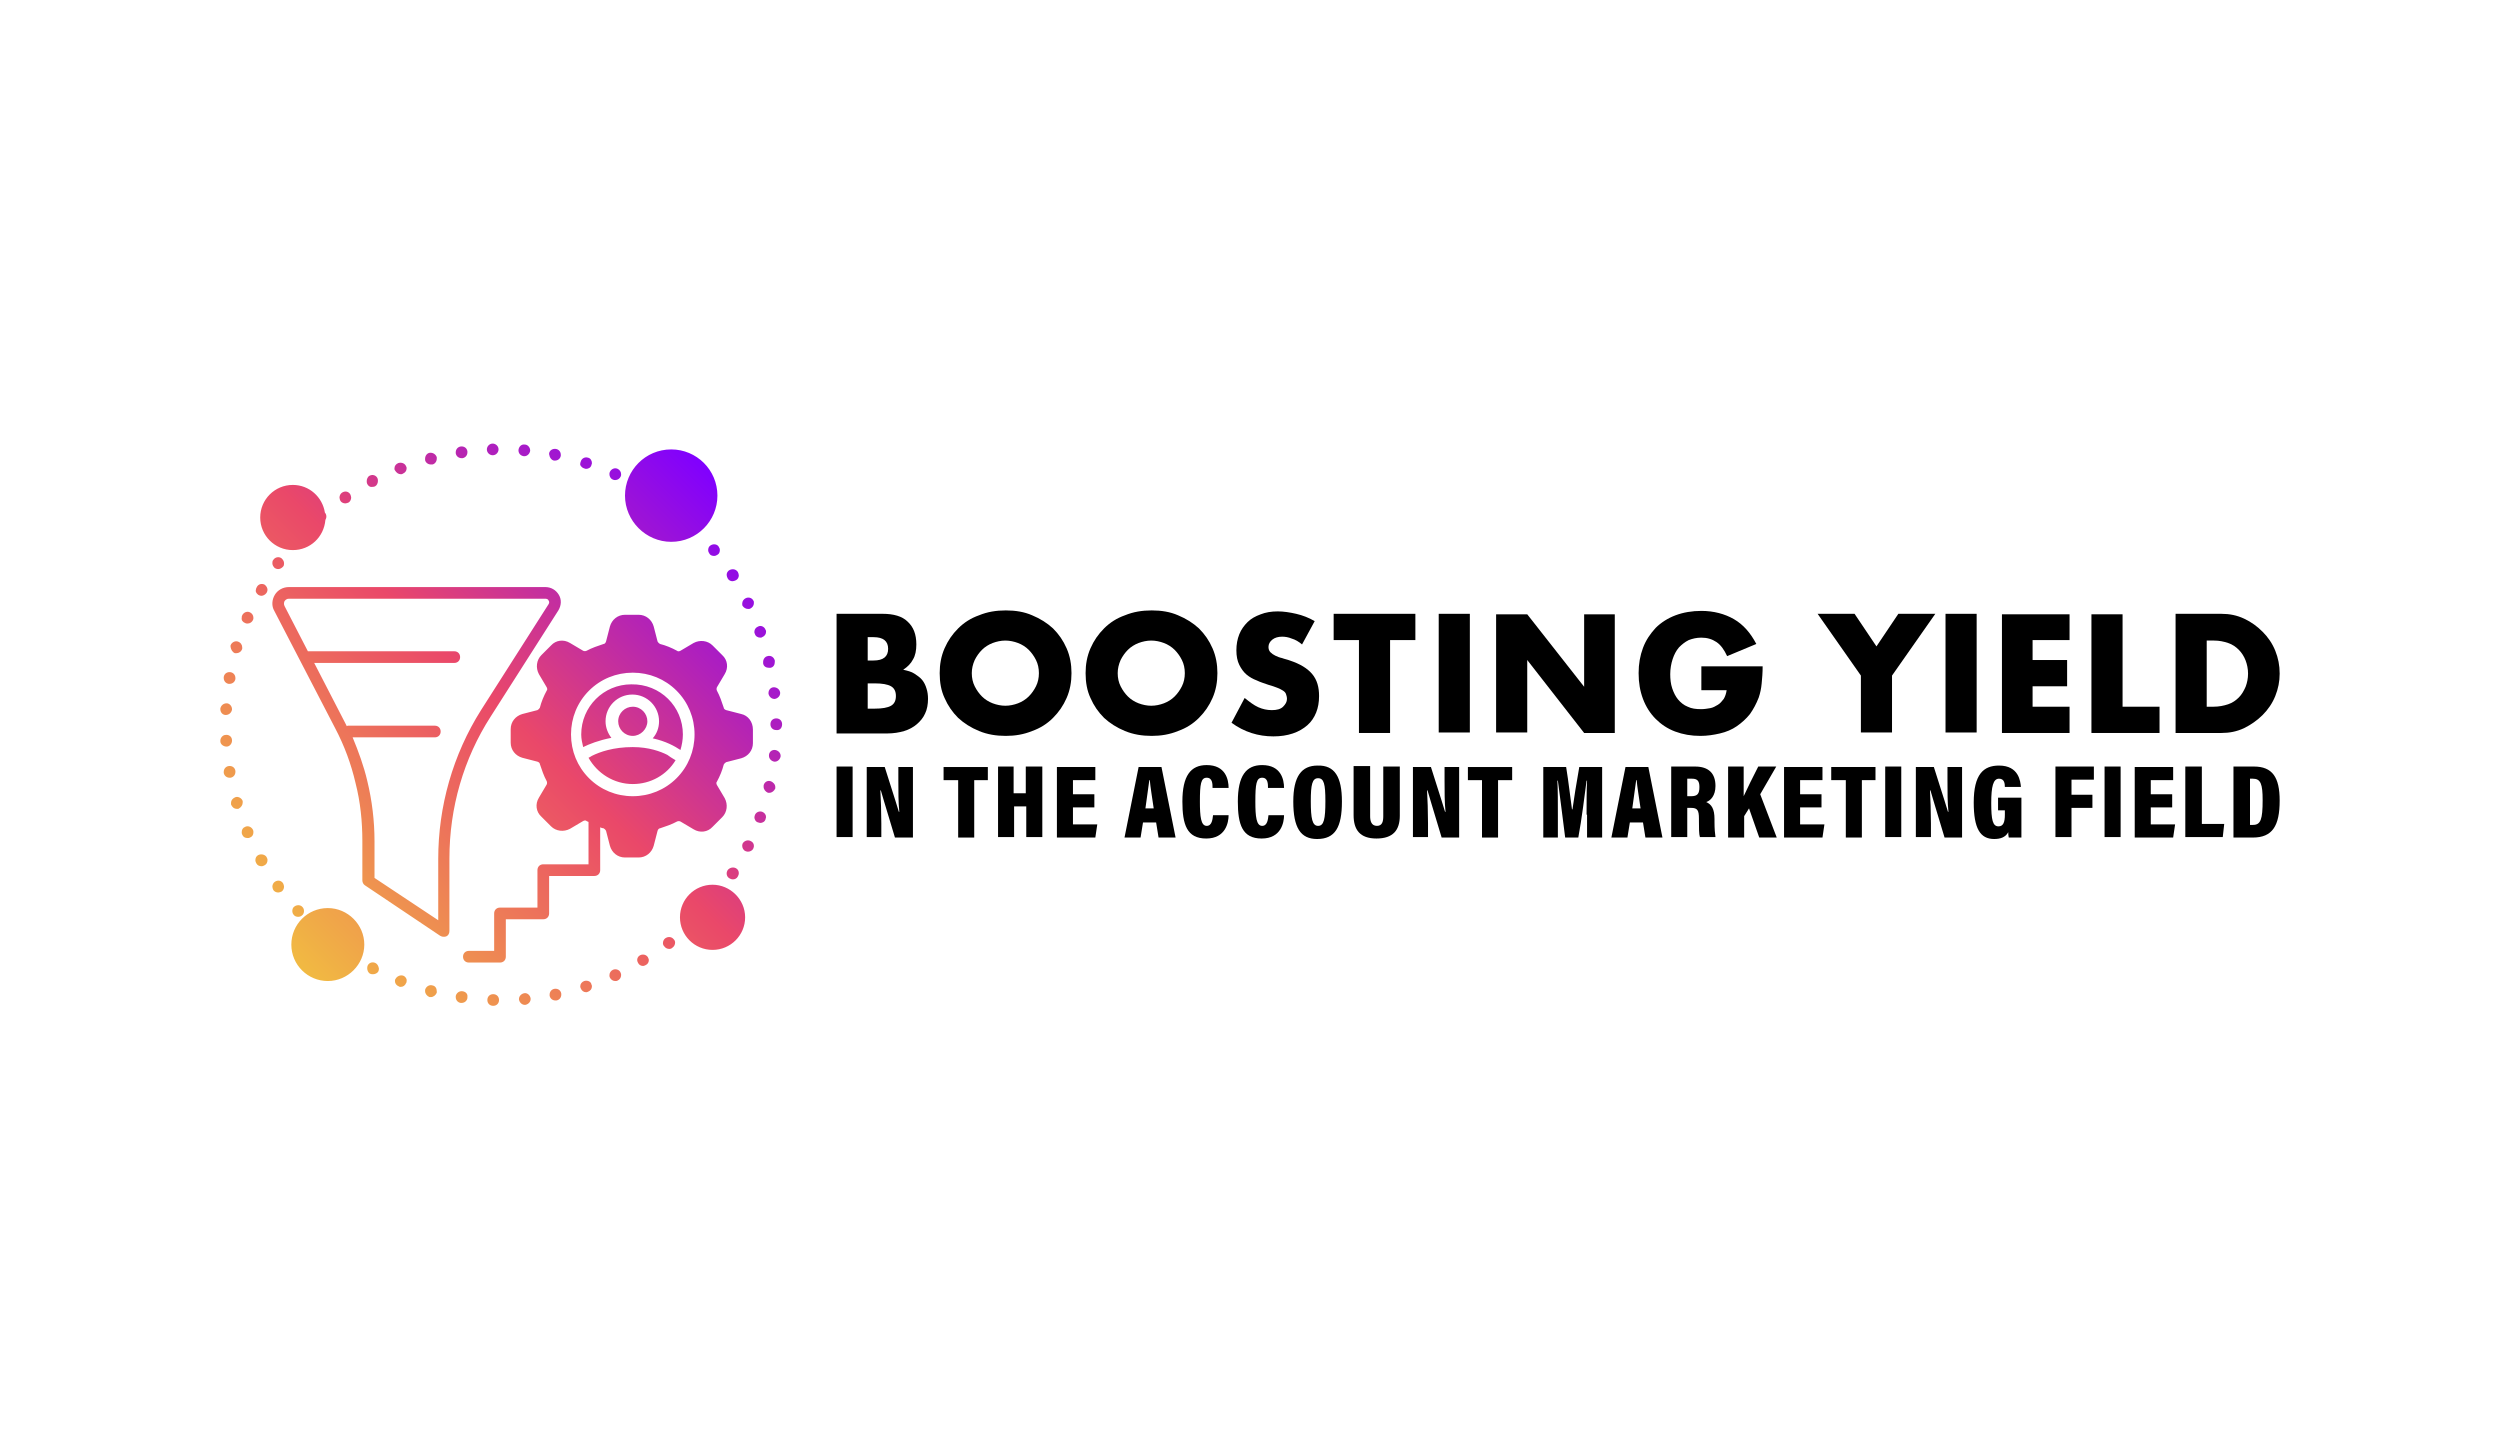 <?xml version="1.0" encoding="utf-8"?>
<!-- Generator: Adobe Illustrator 27.8.1, SVG Export Plug-In . SVG Version: 6.00 Build 0)  -->
<svg version="1.1" id="Layer_1" xmlns="http://www.w3.org/2000/svg" xmlns:xlink="http://www.w3.org/1999/xlink" x="0px" y="0px"
	 viewBox="0 0 514 298" style="enable-background:new 0 0 514 298;" xml:space="preserve">
<style type="text/css">
	.st0{fill:url(#SVGID_1_);}
</style>
<g>
	<linearGradient id="SVGID_1_" gradientUnits="userSpaceOnUse" x1="56.652" y1="194.218" x2="150.238" y2="100.632">
		<stop  offset="0" style="stop-color:#F1BA42"/>
		<stop  offset="0.507" style="stop-color:#EA4869"/>
		<stop  offset="1" style="stop-color:#8000FF"/>
	</linearGradient>
	<path class="st0" d="M75.5,99.5c-0.1-0.2-0.1-0.4-0.1-0.6c0-0.4,0.2-0.9,0.6-1.1c0.6-0.3,1.3-0.1,1.6,0.5c0.1,0.2,0.1,0.4,0.1,0.6
		c0,0.4-0.2,0.9-0.6,1.1c-0.2,0.1-0.4,0.1-0.6,0.1C76.1,100.2,75.7,99.9,75.5,99.5z M71,103.5c0.2,0,0.5-0.1,0.7-0.2
		c0.3-0.2,0.5-0.6,0.5-1c0-0.2-0.1-0.5-0.2-0.7c-0.4-0.6-1.1-0.7-1.7-0.3c-0.3,0.2-0.5,0.6-0.5,1c0,0.2,0.1,0.5,0.2,0.7
		C70.2,103.3,70.6,103.5,71,103.5z M60.5,186.4c-0.3,0.2-0.4,0.6-0.4,0.9c0,0.3,0.1,0.6,0.3,0.8c0.2,0.3,0.6,0.4,0.9,0.4
		c0.3,0,0.6-0.1,0.8-0.3c0.3-0.2,0.4-0.6,0.4-0.9c0-0.3-0.1-0.6-0.3-0.8C61.8,186,61,186,60.5,186.4z M95.1,203.8
		c-0.7-0.1-1.3,0.4-1.4,1c0,0.1,0,0.1,0,0.2c0,0.6,0.4,1.1,1,1.2c0.1,0,0.1,0,0.2,0c0.6,0,1.1-0.4,1.2-1c0-0.1,0-0.1,0-0.2
		C96.2,204.4,95.8,203.9,95.1,203.8z M88.9,202.6c-0.6-0.2-1.3,0.2-1.5,0.9c0,0.1,0,0.2,0,0.3c0,0.5,0.4,1,0.9,1.2
		c0.1,0,0.2,0,0.3,0c0.5,0,1-0.4,1.2-0.9c0-0.1,0-0.2,0-0.3C89.8,203.2,89.5,202.7,88.9,202.6z M88.6,95.5c0.1,0,0.2,0,0.3,0
		c0.5-0.1,0.9-0.6,0.9-1.2c0-0.1,0-0.2,0-0.3c-0.2-0.6-0.8-1-1.5-0.9c-0.5,0.1-0.9,0.6-0.9,1.2c0,0.1,0,0.2,0,0.3
		C87.5,95.1,88,95.5,88.6,95.5z M94.9,94.2c0.1,0,0.1,0,0.2,0c0.6-0.1,1-0.6,1-1.2c0-0.1,0-0.1,0-0.2c-0.1-0.7-0.7-1.1-1.4-1
		c-0.6,0.1-1,0.6-1,1.2c0,0.1,0,0.1,0,0.2C93.8,93.8,94.3,94.2,94.9,94.2z M82.4,97.5c0.1,0,0.3,0,0.4-0.1c0.5-0.2,0.8-0.6,0.8-1.1
		c0-0.1,0-0.3-0.1-0.4c-0.2-0.6-0.9-0.9-1.6-0.7c-0.5,0.2-0.8,0.6-0.8,1.1c0,0.1,0,0.3,0.1,0.4C81.5,97.2,81.9,97.5,82.4,97.5z
		 M77.2,198L77.2,198c-0.6-0.3-1.3-0.1-1.6,0.5c-0.1,0.2-0.1,0.4-0.1,0.6c0,0.4,0.2,0.9,0.6,1.1c0.2,0.1,0.4,0.1,0.6,0.1
		c0.4,0,0.9-0.2,1.1-0.6c0.1-0.2,0.1-0.4,0.1-0.6C77.8,198.6,77.6,198.2,77.2,198z M82.9,200.6c-0.6-0.2-1.3,0.1-1.6,0.7
		c-0.1,0.1-0.1,0.3-0.1,0.4c0,0.5,0.3,0.9,0.8,1.1c0.1,0.1,0.3,0.1,0.4,0.1c0.5,0,0.9-0.3,1.1-0.8c0.1-0.1,0.1-0.3,0.1-0.4
		C83.7,201.3,83.4,200.8,82.9,200.6z M47,140.6c0.1,0,0.1,0,0.2,0c0.6,0,1.1-0.4,1.2-1c0-0.1,0-0.1,0-0.2c0-0.6-0.4-1.1-1-1.2
		c-0.7-0.1-1.3,0.3-1.4,1c0,0.1,0,0.1,0,0.2C46,140,46.4,140.5,47,140.6z M48.3,134.3c0.1,0,0.2,0,0.3,0c0.5,0,1-0.3,1.2-0.9
		c0-0.1,0-0.2,0-0.3c0-0.5-0.3-1-0.9-1.2c-0.6-0.2-1.3,0.2-1.5,0.8c0,0.1,0,0.2,0,0.3C47.5,133.6,47.8,134.1,48.3,134.3z M46.4,147
		C46.5,147,46.5,147,46.4,147c0.7,0,1.2-0.5,1.3-1.1c0,0,0,0,0-0.1c0-0.6-0.5-1.2-1.1-1.2c-0.7,0-1.2,0.5-1.3,1.1c0,0,0,0,0,0.1
		C45.3,146.5,45.8,147,46.4,147z M56.5,181.3c-0.3,0.2-0.5,0.6-0.5,1c0,0.2,0.1,0.5,0.2,0.7c0.2,0.3,0.6,0.5,1,0.5
		c0.2,0,0.5-0.1,0.7-0.2c0.3-0.2,0.5-0.6,0.5-1c0-0.2-0.1-0.5-0.2-0.7C57.8,181,57.1,180.9,56.5,181.3z M158,142.5c0,0,0,0.1,0,0.1
		c0.1,0.6,0.6,1.1,1.2,1.1c0,0,0.1,0,0.1,0c0.6-0.1,1.1-0.6,1.1-1.2c0,0,0-0.1,0-0.1c-0.1-0.7-0.7-1.1-1.3-1.1
		C158.5,141.3,158,141.8,158,142.5z M46.6,153.5c0.6,0,1.1-0.6,1.1-1.2c0,0,0,0,0-0.1c0-0.7-0.6-1.2-1.3-1.1c-0.6,0-1.1,0.6-1.1,1.2
		c0,0,0,0,0,0.1C45.3,153,45.9,153.5,46.6,153.5C46.5,153.5,46.5,153.5,46.6,153.5z M50.4,128.1c0.2,0.1,0.3,0.1,0.5,0.1
		c0.5,0,0.9-0.3,1.1-0.7c0.1-0.2,0.1-0.3,0.1-0.5c0-0.5-0.3-0.9-0.7-1.1c-0.6-0.3-1.3,0-1.6,0.6c-0.1,0.2-0.1,0.3-0.1,0.5
		C49.6,127.5,49.9,127.9,50.4,128.1z M53.1,175.8c-0.4,0.2-0.6,0.6-0.6,1.1c0,0.2,0.1,0.4,0.2,0.6c0.2,0.4,0.6,0.6,1.1,0.6
		c0.2,0,0.4-0.1,0.6-0.2c0.4-0.2,0.6-0.6,0.6-1.1c0-0.2-0.1-0.4-0.2-0.6C54.5,175.7,53.7,175.5,53.1,175.8z M53.1,122.3
		c0.2,0.1,0.4,0.2,0.6,0.2c0.4,0,0.8-0.2,1.1-0.6c0.1-0.2,0.2-0.4,0.2-0.6c0-0.4-0.2-0.8-0.6-1.1c-0.6-0.3-1.3-0.1-1.6,0.5
		c-0.1,0.2-0.2,0.4-0.2,0.6C52.5,121.6,52.7,122,53.1,122.3z M57.2,117c0.4,0,0.7-0.2,1-0.5c0.2-0.2,0.2-0.5,0.2-0.7
		c0-0.4-0.2-0.7-0.5-1c-0.5-0.4-1.3-0.3-1.7,0.3c-0.2,0.2-0.2,0.5-0.2,0.7c0,0.4,0.2,0.7,0.5,1C56.7,116.9,56.9,117,57.2,117z
		 M48.4,158.7c0-0.1,0-0.1,0-0.2c-0.1-0.7-0.7-1.1-1.4-1c-0.6,0.1-1,0.6-1,1.2c0,0.1,0,0.1,0,0.2c0.1,0.6,0.6,1,1.2,1
		c0.1,0,0.1,0,0.2,0C48,159.8,48.4,159.3,48.4,158.7z M50.4,170c-0.5,0.2-0.7,0.6-0.7,1.1c0,0.2,0,0.3,0.1,0.5
		c0.2,0.5,0.6,0.7,1.1,0.7c0.2,0,0.3,0,0.5-0.1c0.5-0.2,0.7-0.6,0.7-1.1c0-0.2,0-0.3-0.1-0.5C51.7,170,51,169.7,50.4,170z M49.9,165
		c0-0.1,0-0.2,0-0.3c-0.2-0.6-0.9-1-1.5-0.8c-0.5,0.2-0.9,0.6-0.9,1.2c0,0.1,0,0.2,0,0.3c0.2,0.5,0.6,0.9,1.2,0.9c0.1,0,0.2,0,0.3,0
		C49.6,166,49.9,165.5,49.9,165z M156.9,136.1c0,0.1,0,0.2,0,0.3c0.1,0.6,0.6,0.9,1.2,0.9c0.1,0,0.2,0,0.3,0
		c0.6-0.1,0.9-0.6,0.9-1.2c0-0.1,0-0.2,0-0.3c-0.2-0.7-0.8-1.1-1.5-0.9C157.3,135,156.9,135.5,156.9,136.1z M150.6,119.5
		c0.2,0,0.5-0.1,0.7-0.2c0.4-0.2,0.6-0.6,0.6-1c0-0.2-0.1-0.5-0.2-0.7c-0.4-0.6-1.1-0.7-1.7-0.4c-0.4,0.2-0.6,0.6-0.6,1
		c0,0.2,0.1,0.5,0.2,0.7C149.8,119.3,150.2,119.5,150.6,119.5z M149.6,178.9c-0.1,0.2-0.2,0.4-0.2,0.7c0,0.4,0.2,0.8,0.6,1
		c0.2,0.1,0.4,0.2,0.7,0.2c0.4,0,0.8-0.2,1-0.6c0.1-0.2,0.2-0.4,0.2-0.7c0-0.4-0.2-0.8-0.6-1C150.7,178.2,150,178.4,149.6,178.9z
		 M153.8,125.2c0.2,0,0.4,0,0.5-0.1c0.4-0.2,0.7-0.6,0.7-1.1c0-0.2,0-0.4-0.1-0.5c-0.3-0.6-1-0.8-1.6-0.5c-0.4,0.2-0.7,0.6-0.7,1.1
		c0,0.2,0,0.4,0.1,0.5C152.9,124.9,153.3,125.2,153.8,125.2z M146,112.2c-0.3,0.2-0.4,0.6-0.4,0.9c0,0.3,0.1,0.5,0.3,0.8
		c0.2,0.3,0.6,0.4,0.9,0.4c0.3,0,0.5-0.1,0.8-0.3c0.3-0.2,0.4-0.6,0.4-0.9c0-0.3-0.1-0.5-0.3-0.8C147.3,111.8,146.5,111.8,146,112.2
		z M156.3,131.1c0.1,0,0.3,0,0.4-0.1c0.5-0.2,0.8-0.6,0.8-1.1c0-0.1,0-0.3-0.1-0.4c-0.2-0.6-0.9-1-1.5-0.7c-0.5,0.2-0.8,0.6-0.8,1.1
		c0,0.1,0,0.3,0.1,0.4C155.3,130.8,155.8,131.1,156.3,131.1z M159.4,154.2c-0.7-0.1-1.3,0.4-1.3,1.1c0,0,0,0.1,0,0.1
		c0,0.6,0.5,1.1,1.1,1.2c0,0,0.1,0,0.1,0c0.6,0,1.1-0.5,1.2-1.1c0,0,0-0.1,0-0.1C160.5,154.8,160,154.3,159.4,154.2z M158.4,160.6
		c-0.7-0.2-1.3,0.3-1.4,0.9c0,0.1,0,0.2,0,0.3c0,0.5,0.4,1,0.9,1.2c0.1,0,0.2,0,0.3,0c0.5,0,1-0.4,1.2-0.9c0-0.1,0-0.2,0-0.3
		C159.4,161.3,159,160.8,158.4,160.6z M160.8,148.9c0-0.7-0.5-1.2-1.2-1.2c-0.7,0-1.2,0.5-1.2,1.2c0,0,0,0,0,0c0,0,0,0,0,0
		c0,0.7,0.5,1.2,1.2,1.2C160.3,150.2,160.8,149.7,160.8,148.9C160.8,149,160.8,149,160.8,148.9C160.8,148.9,160.8,148.9,160.8,148.9
		z M154.3,172.9c-0.6-0.3-1.3,0-1.6,0.5c-0.1,0.2-0.1,0.4-0.1,0.5c0,0.4,0.2,0.9,0.7,1.1c0.2,0.1,0.4,0.1,0.5,0.1
		c0.4,0,0.9-0.2,1.1-0.7c0.1-0.2,0.1-0.4,0.1-0.5C155,173.5,154.8,173.1,154.3,172.9z M156.7,166.9c-0.6-0.2-1.3,0.1-1.5,0.7
		c0,0.1-0.1,0.3-0.1,0.4c0,0.5,0.3,1,0.8,1.1c0.1,0,0.3,0.1,0.4,0.1c0.5,0,1-0.3,1.1-0.8c0-0.1,0.1-0.3,0.1-0.4
		C157.5,167.5,157.2,167.1,156.7,166.9z M120.1,96.3c0.1,0,0.2,0.1,0.4,0.1c0.5,0,1-0.3,1.1-0.8c0-0.1,0.1-0.2,0.1-0.4
		c0-0.5-0.3-1-0.8-1.1c-0.6-0.2-1.3,0.1-1.5,0.8c0,0.1-0.1,0.2-0.1,0.4C119.2,95.6,119.5,96.1,120.1,96.3z M107.8,204.2
		c-0.6,0.1-1.1,0.6-1.1,1.2c0,0,0,0.1,0,0.1c0.1,0.6,0.6,1.1,1.2,1.1c0,0,0.1,0,0.1,0c0.6-0.1,1.1-0.6,1.1-1.2c0,0,0-0.1,0-0.1
		C109,204.6,108.4,204.1,107.8,204.2z M113.9,94.7c0.1,0,0.2,0,0.2,0c0.6,0,1.1-0.4,1.2-1c0-0.1,0-0.2,0-0.2c0-0.6-0.4-1.1-1-1.2
		c-0.7-0.1-1.3,0.3-1.4,0.9c0,0.1,0,0.2,0,0.2C113,94.1,113.4,94.6,113.9,94.7z M101.3,93.6C101.3,93.6,101.3,93.6,101.3,93.6
		c0.7,0,1.2-0.6,1.2-1.2c0,0,0,0,0,0c0-0.7-0.6-1.2-1.2-1.2c-0.7,0-1.2,0.6-1.2,1.2c0,0,0,0,0,0C100.1,93.1,100.7,93.6,101.3,93.6z
		 M114,203.3L114,203.3c-0.6,0.1-1,0.6-1,1.2c0,0.1,0,0.2,0,0.2c0.1,0.6,0.6,1,1.2,1c0.1,0,0.2,0,0.2,0c0,0,0,0,0,0
		c0.6-0.1,1-0.6,1-1.2c0-0.1,0-0.2,0-0.2C115.3,203.6,114.7,203.2,114,203.3z M101.4,204.4c-0.7,0-1.2,0.5-1.2,1.2c0,0,0,0,0,0
		c0,0.7,0.5,1.2,1.2,1.2c0,0,0,0,0,0c0.7,0,1.2-0.5,1.2-1.2c0,0,0,0,0,0C102.6,204.9,102.1,204.4,101.4,204.4z M107.7,93.8
		c0,0,0.1,0,0.1,0c0.6,0,1.1-0.5,1.2-1.1c0,0,0-0.1,0-0.1c0-0.6-0.5-1.2-1.1-1.2c-0.7-0.1-1.2,0.4-1.3,1.1c0,0,0,0.1,0,0.1
		C106.6,93.2,107,93.7,107.7,93.8z M131.6,196.4c-0.4,0.2-0.6,0.6-0.6,1c0,0.2,0.1,0.4,0.2,0.6c0.2,0.4,0.6,0.6,1,0.6
		c0.2,0,0.4-0.1,0.6-0.2c0.4-0.2,0.6-0.6,0.6-1c0-0.2-0.1-0.4-0.2-0.6C132.9,196.3,132.2,196.1,131.6,196.4z M136.8,192.9
		c-0.3,0.2-0.5,0.6-0.5,1c0,0.3,0.1,0.5,0.3,0.7c0.2,0.3,0.6,0.5,1,0.5c0.3,0,0.5-0.1,0.7-0.3c0.3-0.2,0.5-0.6,0.5-1
		c0-0.3-0.1-0.5-0.3-0.7C138.1,192.6,137.4,192.5,136.8,192.9z M120.1,201.7c-0.5,0.2-0.8,0.6-0.8,1.1c0,0.1,0,0.2,0.1,0.4
		c0.2,0.5,0.6,0.8,1.1,0.8c0.1,0,0.2,0,0.4-0.1c0.5-0.2,0.8-0.6,0.8-1.1c0-0.1,0-0.2-0.1-0.4C121.5,201.8,120.8,201.5,120.1,201.7z
		 M126,98.6c0.2,0.1,0.3,0.1,0.5,0.1c0.5,0,0.9-0.3,1.1-0.7c0.1-0.2,0.1-0.3,0.1-0.5c0-0.5-0.3-0.9-0.7-1.1c-0.6-0.3-1.3,0-1.6,0.6
		c-0.1,0.2-0.1,0.3-0.1,0.5C125.3,97.9,125.5,98.4,126,98.6z M126,199.4c-0.4,0.2-0.7,0.6-0.7,1.1c0,0.2,0,0.3,0.1,0.5
		c0.2,0.4,0.6,0.7,1.1,0.7c0.2,0,0.3,0,0.5-0.1c0.4-0.2,0.7-0.6,0.7-1.1c0-0.2,0-0.3-0.1-0.5C127.4,199.4,126.6,199.1,126,199.4z
		 M138,111.4c5.3,0,9.5-4.3,9.5-9.5c0-5.3-4.3-9.5-9.5-9.5c-5.3,0-9.5,4.3-9.5,9.5C128.5,107.1,132.8,111.4,138,111.4z M67.4,186.7
		c-4.2,0-7.5,3.4-7.5,7.5c0,4.2,3.4,7.5,7.5,7.5s7.5-3.4,7.5-7.5C74.9,190.1,71.5,186.7,67.4,186.7z M66.9,106.9
		c0.1-0.2,0.2-0.4,0.2-0.7c0-0.3-0.1-0.6-0.3-0.8c-0.5-3.2-3.2-5.7-6.6-5.7c-3.7,0-6.7,3-6.7,6.7s3,6.7,6.7,6.7
		C63.8,113.1,66.6,110.4,66.9,106.9z M146.5,181.9c-3.7,0-6.7,3-6.7,6.7s3,6.7,6.7,6.7c3.7,0,6.7-3,6.7-6.7S150.1,181.9,146.5,181.9
		z M114.8,125.5c0.6-1,0.7-2.2,0.1-3.2c-0.6-1-1.6-1.6-2.8-1.6H59.4c-1.2,0-2.3,0.6-2.9,1.6c-0.6,1-0.7,2.3-0.1,3.3l12.5,24.1
		c1.9,3.6,3.3,7.4,4.2,11.3c1,3.9,1.4,7.9,1.4,11.9v8.1c0,0.4,0.2,0.8,0.5,1l15.5,10.4c0.2,0.1,0.4,0.2,0.7,0.2c0.2,0,0.4,0,0.6-0.1
		c0.4-0.2,0.6-0.6,0.6-1.1v-14.9c0-10.4,2.9-20.5,8.5-29.2L114.8,125.5z M90.1,176.6v12.6L77,180.5V173c0-4.2-0.5-8.4-1.5-12.5
		c-0.7-3-1.8-6-3-8.9h16.9c0.7,0,1.2-0.5,1.2-1.2c0-0.7-0.5-1.2-1.2-1.2H71.6c-0.1,0-0.2,0-0.3,0.1c-0.1-0.2-0.2-0.4-0.3-0.6
		l-6.4-12.4h28.8c0.7,0,1.2-0.5,1.2-1.2s-0.5-1.2-1.2-1.2H63.3l-4.8-9.3c-0.2-0.4-0.1-0.8,0-1c0.1-0.1,0.3-0.5,0.9-0.5h52.8
		c0.4,0,0.6,0.3,0.6,0.4c0.1,0.1,0.2,0.4,0,0.7l-13.9,21.8C93.1,155.2,90.1,165.8,90.1,176.6z M152.4,146.8l-3.1-0.8
		c-0.3-0.1-0.5-0.3-0.5-0.5c-0.4-1.2-0.8-2.4-1.4-3.5c-0.1-0.2-0.1-0.5,0-0.7l1.6-2.7c0.8-1.3,0.6-2.9-0.5-3.9l-2-2
		c-1-1-2.6-1.2-3.9-0.5l-2.7,1.6c-0.2,0.1-0.5,0.2-0.7,0c-1.1-0.6-2.3-1.1-3.5-1.4c-0.2-0.1-0.4-0.3-0.5-0.5l-0.8-3.1
		c-0.4-1.4-1.6-2.4-3.1-2.4h-2.8c-1.5,0-2.7,1-3.1,2.4l-0.8,3.1c-0.1,0.3-0.3,0.5-0.5,0.5c-1.2,0.4-2.4,0.8-3.5,1.4
		c-0.2,0.1-0.5,0.1-0.7,0l-2.7-1.6c-1.3-0.8-2.9-0.6-3.9,0.5l-2,2c-1,1-1.2,2.6-0.5,3.9l1.6,2.7c0.1,0.2,0.2,0.5,0,0.7
		c-0.6,1.1-1.1,2.3-1.4,3.5c-0.1,0.2-0.3,0.4-0.5,0.5l-3.1,0.8c-1.4,0.4-2.4,1.6-2.4,3.1v2.8c0,1.5,1,2.7,2.4,3.1l3.1,0.8
		c0.3,0.1,0.5,0.3,0.5,0.5c0.4,1.2,0.8,2.4,1.4,3.5c0.1,0.2,0.1,0.5,0,0.7l-1.6,2.7c-0.8,1.3-0.6,2.9,0.5,3.9l2,2
		c1,1,2.6,1.2,3.9,0.5l2.7-1.6c0.2-0.1,0.5-0.2,0.7,0c0.1,0.1,0.3,0.1,0.4,0.2c0,0.1,0,0.1,0,0.2v8.5h-9.3c-0.7,0-1.2,0.5-1.2,1.2
		v7.7h-7.7c-0.7,0-1.2,0.5-1.2,1.2v7.7h-5.2c-0.7,0-1.2,0.5-1.2,1.2s0.5,1.2,1.2,1.2h6.4c0.7,0,1.2-0.5,1.2-1.2v-7.7h7.7
		c0.7,0,1.2-0.5,1.2-1.2v-7.7h9.3c0.7,0,1.2-0.5,1.2-1.2v-8.8c0.2,0.1,0.5,0.2,0.7,0.2c0.2,0.1,0.4,0.3,0.5,0.5l0.8,3.1
		c0.4,1.4,1.6,2.4,3.1,2.4h2.8c1.5,0,2.7-1,3.1-2.4l0.8-3.1c0.1-0.3,0.3-0.5,0.5-0.5c1.2-0.4,2.4-0.8,3.5-1.4c0.2-0.1,0.5-0.1,0.7,0
		l2.7,1.6c1.3,0.8,2.9,0.6,3.9-0.5l2-2c1-1,1.2-2.6,0.5-3.9l-1.6-2.7c-0.1-0.2-0.2-0.5,0-0.7c0.6-1.1,1.1-2.3,1.4-3.5
		c0.1-0.2,0.3-0.4,0.5-0.5l3.1-0.8c1.4-0.4,2.4-1.6,2.4-3.1v-2.8C154.8,148.4,153.8,147.1,152.4,146.8z M139.1,160
		c-2.4,2.4-5.6,3.7-9,3.7c-3.4,0-6.6-1.3-9-3.7c-2.4-2.4-3.7-5.6-3.7-9s1.3-6.6,3.7-9c2.4-2.4,5.6-3.7,9-3.7c3.4,0,6.6,1.3,9,3.7
		c2.4,2.4,3.7,5.6,3.7,9S141.5,157.6,139.1,160z M140.4,151c0,1.1-0.2,2.2-0.5,3.2c-1.2-0.8-3-1.8-5.7-2.4c0.8-0.9,1.3-2.1,1.3-3.5
		c0-3-2.4-5.5-5.5-5.5c-3,0-5.5,2.4-5.5,5.5c0,1.3,0.5,2.5,1.2,3.4c-2.6,0.5-4.6,1.3-5.8,1.9c-0.2-0.8-0.4-1.7-0.4-2.6
		c0-5.7,4.6-10.3,10.3-10.3C135.8,140.6,140.4,145.3,140.4,151z M130.1,151.3c-1.7,0-3-1.4-3-3c0-1.7,1.4-3,3-3c1.7,0,3,1.4,3,3
		C133.1,149.9,131.7,151.3,130.1,151.3z M138.4,156c0.2,0.1,0.3,0.2,0.5,0.3c-1.8,3-5.1,4.9-8.8,4.9c-3.9,0-7.3-2.2-9.1-5.4
		c0.2-0.1,0.4-0.2,0.7-0.4c1.6-0.8,4.4-1.8,8.4-1.8c3.3,0,5.7,0.9,7.1,1.6C137.7,155.6,138.1,155.8,138.4,156z"/>
	<g>
		<g>
			<path d="M172,126.2h9.5c2.2,0,4,0.5,5.1,1.6c1.2,1.1,1.8,2.6,1.8,4.7c0,1.2-0.2,2.3-0.7,3.1c-0.4,0.8-1.1,1.5-2,2.1
				c0.9,0.2,1.7,0.4,2.3,0.8c0.6,0.4,1.2,0.8,1.6,1.3c0.4,0.5,0.7,1.1,0.9,1.8c0.2,0.6,0.3,1.3,0.3,2.1c0,1.1-0.2,2.2-0.6,3
				c-0.4,0.9-1,1.6-1.7,2.2c-0.7,0.6-1.6,1.1-2.6,1.4c-1,0.3-2.2,0.5-3.5,0.5H172V126.2z M178.4,135.8h1.2c2,0,3-0.8,3-2.4
				c0-1.6-1-2.4-3-2.4h-1.2V135.8z M178.4,145.7h1.4c1.6,0,2.7-0.2,3.4-0.6c0.7-0.4,1-1.1,1-2c0-0.9-0.3-1.6-1-2
				c-0.7-0.4-1.8-0.6-3.4-0.6h-1.4V145.7z"/>
			<path d="M193.2,138.4c0-1.8,0.3-3.5,1-5.1c0.7-1.6,1.6-2.9,2.8-4.1c1.2-1.2,2.6-2.1,4.3-2.7c1.7-0.7,3.5-1,5.5-1
				c2,0,3.8,0.3,5.4,1c1.7,0.7,3.1,1.6,4.3,2.7c1.2,1.2,2.1,2.5,2.8,4.1c0.7,1.6,1,3.3,1,5.1c0,1.8-0.3,3.5-1,5.1
				c-0.7,1.6-1.6,2.9-2.8,4.1c-1.2,1.2-2.6,2.1-4.3,2.7c-1.7,0.7-3.5,1-5.4,1c-2,0-3.8-0.3-5.5-1c-1.7-0.7-3.1-1.6-4.3-2.7
				c-1.2-1.2-2.1-2.5-2.8-4.1C193.5,142,193.2,140.3,193.2,138.4z M199.8,138.4c0,1,0.2,1.9,0.6,2.7c0.4,0.8,0.9,1.5,1.5,2.1
				c0.6,0.6,1.4,1.1,2.2,1.4c0.8,0.3,1.7,0.5,2.6,0.5c0.9,0,1.8-0.2,2.6-0.5c0.8-0.3,1.6-0.8,2.2-1.4c0.6-0.6,1.1-1.3,1.5-2.1
				c0.4-0.8,0.6-1.7,0.6-2.7c0-1-0.2-1.9-0.6-2.7c-0.4-0.8-0.9-1.5-1.5-2.1c-0.6-0.6-1.4-1.1-2.2-1.4c-0.8-0.3-1.7-0.5-2.6-0.5
				c-0.9,0-1.8,0.2-2.6,0.5c-0.8,0.3-1.6,0.8-2.2,1.4c-0.6,0.6-1.1,1.3-1.5,2.1C200,136.6,199.8,137.5,199.8,138.4z"/>
			<path d="M223.2,138.4c0-1.8,0.3-3.5,1-5.1c0.7-1.6,1.6-2.9,2.8-4.1c1.2-1.2,2.6-2.1,4.3-2.7c1.7-0.7,3.5-1,5.5-1
				c2,0,3.8,0.3,5.4,1c1.7,0.7,3.1,1.6,4.3,2.7c1.2,1.2,2.1,2.5,2.8,4.1c0.7,1.6,1,3.3,1,5.1c0,1.8-0.3,3.5-1,5.1
				c-0.7,1.6-1.6,2.9-2.8,4.1c-1.2,1.2-2.6,2.1-4.3,2.7c-1.7,0.7-3.5,1-5.4,1c-2,0-3.8-0.3-5.5-1c-1.7-0.7-3.1-1.6-4.3-2.7
				c-1.2-1.2-2.1-2.5-2.8-4.1C223.5,142,223.2,140.3,223.2,138.4z M229.8,138.4c0,1,0.2,1.9,0.6,2.7c0.4,0.8,0.9,1.5,1.5,2.1
				c0.6,0.6,1.4,1.1,2.2,1.4c0.8,0.3,1.7,0.5,2.6,0.5c0.9,0,1.8-0.2,2.6-0.5c0.8-0.3,1.6-0.8,2.2-1.4c0.6-0.6,1.1-1.3,1.5-2.1
				c0.4-0.8,0.6-1.7,0.6-2.7c0-1-0.2-1.9-0.6-2.7c-0.4-0.8-0.9-1.5-1.5-2.1c-0.6-0.6-1.4-1.1-2.2-1.4c-0.8-0.3-1.7-0.5-2.6-0.5
				c-0.9,0-1.8,0.2-2.6,0.5c-0.8,0.3-1.6,0.8-2.2,1.4c-0.6,0.6-1.1,1.3-1.5,2.1C230,136.6,229.8,137.5,229.8,138.4z"/>
			<path d="M267.7,132.5c-0.7-0.6-1.4-1-2.1-1.2c-0.7-0.3-1.4-0.4-2-0.4c-0.8,0-1.5,0.2-2,0.6c-0.5,0.4-0.8,0.9-0.8,1.5
				c0,0.4,0.1,0.8,0.4,1.1c0.3,0.3,0.6,0.5,1,0.7c0.4,0.2,0.9,0.4,1.4,0.5c0.5,0.2,1.1,0.3,1.6,0.5c2.1,0.7,3.6,1.6,4.6,2.8
				c1,1.2,1.4,2.7,1.4,4.5c0,1.3-0.2,2.4-0.6,3.4c-0.4,1-1,1.9-1.8,2.6c-0.8,0.7-1.8,1.3-3,1.7c-1.2,0.4-2.5,0.6-4,0.6
				c-3.1,0-6-0.9-8.6-2.8l2.7-5.1c1,0.8,1.9,1.5,2.8,1.9c0.9,0.4,1.8,0.6,2.8,0.6c1,0,1.8-0.2,2.3-0.7c0.5-0.5,0.8-1,0.8-1.6
				c0-0.4-0.1-0.7-0.2-1c-0.1-0.3-0.3-0.5-0.6-0.7s-0.7-0.4-1.2-0.6c-0.5-0.2-1.1-0.4-1.8-0.6c-0.8-0.3-1.6-0.5-2.4-0.9
				c-0.8-0.3-1.5-0.7-2.1-1.2c-0.6-0.5-1.1-1.2-1.5-2c-0.4-0.8-0.6-1.8-0.6-3c0-1.2,0.2-2.3,0.6-3.3c0.4-1,1-1.8,1.7-2.5
				c0.7-0.7,1.6-1.2,2.7-1.6c1-0.4,2.2-0.6,3.5-0.6c1.2,0,2.5,0.2,3.8,0.5c1.3,0.3,2.6,0.8,3.8,1.5L267.7,132.5z"/>
			<path d="M285.8,131.6v19.1h-6.4v-19.1h-5.2v-5.4H291v5.4H285.8z"/>
			<path d="M302.2,126.2v24.4h-6.4v-24.4H302.2z"/>
			<path d="M307.6,150.7v-24.4h6.4l11.7,14.9v-14.9h6.3v24.4h-6.3L314,135.7v14.9H307.6z"/>
			<path d="M349.8,137h12.6c0,1.3-0.1,2.5-0.2,3.5c-0.1,1.1-0.3,2-0.6,2.9c-0.5,1.3-1.1,2.4-1.8,3.4c-0.8,1-1.7,1.8-2.7,2.5
				c-1,0.7-2.2,1.2-3.5,1.5c-1.3,0.3-2.6,0.5-4,0.5c-1.9,0-3.6-0.3-5.2-0.9c-1.6-0.6-2.9-1.5-4-2.6c-1.1-1.1-2-2.5-2.6-4.1
				c-0.6-1.6-0.9-3.3-0.9-5.3c0-1.9,0.3-3.6,0.9-5.2c0.6-1.6,1.5-2.9,2.6-4.1c1.1-1.1,2.5-2,4.1-2.6c1.6-0.6,3.4-0.9,5.3-0.9
				c2.5,0,4.8,0.6,6.7,1.7c1.9,1.1,3.4,2.8,4.6,5.1l-6,2.5c-0.6-1.3-1.3-2.3-2.2-2.9c-0.9-0.6-1.9-0.9-3.1-0.9c-1,0-1.8,0.2-2.6,0.5
				c-0.8,0.4-1.4,0.9-2,1.5c-0.6,0.7-1,1.5-1.3,2.4c-0.3,0.9-0.5,2-0.5,3.1c0,1,0.1,2,0.4,2.9c0.3,0.9,0.7,1.7,1.2,2.3
				c0.5,0.6,1.2,1.2,2,1.5c0.8,0.4,1.7,0.5,2.8,0.5c0.6,0,1.2-0.1,1.8-0.2c0.6-0.1,1.1-0.4,1.6-0.7c0.5-0.3,0.8-0.7,1.2-1.2
				c0.3-0.5,0.5-1.1,0.6-1.8h-5.2V137z"/>
			<path d="M382.6,138.9l-8.9-12.7h7.6l4.5,6.7l4.5-6.7h7.6l-8.9,12.7v11.7h-6.4V138.9z"/>
			<path d="M406.4,126.2v24.4h-6.4v-24.4H406.4z"/>
			<path d="M425.5,131.6h-7.6v4.1h7.1v5.4h-7.1v4.2h7.6v5.4h-13.9v-24.4h13.9V131.6z"/>
			<path d="M436.4,126.2v19.1h7.6v5.4h-14v-24.4H436.4z"/>
			<path d="M447.3,126.2h9.4c1.7,0,3.2,0.3,4.7,1c1.5,0.7,2.7,1.6,3.8,2.7c1.1,1.1,2,2.4,2.6,3.9c0.6,1.5,0.9,3,0.9,4.7
				c0,1.6-0.3,3.1-0.9,4.6c-0.6,1.5-1.5,2.8-2.6,3.9c-1.1,1.1-2.4,2-3.8,2.7c-1.5,0.7-3,1-4.7,1h-9.4V126.2z M453.6,145.3h1.5
				c1.1,0,2.1-0.2,3-0.5c0.9-0.3,1.6-0.8,2.2-1.4c0.6-0.6,1-1.3,1.4-2.2c0.3-0.8,0.5-1.7,0.5-2.7c0-1-0.2-1.9-0.5-2.7
				c-0.3-0.8-0.8-1.6-1.4-2.2c-0.6-0.6-1.3-1.1-2.2-1.4c-0.9-0.3-1.8-0.5-2.9-0.5h-1.5V145.3z"/>
		</g>
		<g>
			<path d="M175.3,157.6v14.5h-3.3v-14.5H175.3z"/>
			<path d="M178.2,172.2v-14.5h3.7c2.2,6.9,2.7,8.5,2.9,9.2h0.1c-0.2-1.8-0.2-4.2-0.2-6.5v-2.7h3v14.5H184c-2.3-7.6-2.7-9-2.9-9.7
				H181c0.1,1.7,0.2,4.4,0.2,6.8v2.8H178.2z"/>
			<path d="M196.9,160.4H194v-2.7h9.1v2.7h-2.8v11.8h-3.3V160.4z"/>
			<path d="M205.1,157.6h3.3v5.5h2.5v-5.5h3.4v14.5H211v-6.3h-2.5v6.3h-3.3V157.6z"/>
			<path d="M225,166h-4.4v3.5h5l-0.4,2.7h-7.9v-14.5h7.9v2.7h-4.6v2.9h4.4V166z"/>
			<path d="M235,169.1l-0.5,3.1h-3.3l2.9-14.5h4.7l2.9,14.5h-3.5l-0.5-3.1H235z M237.2,166.2c-0.3-2.1-0.7-4.5-0.8-5.8h-0.1
				c-0.2,1.4-0.5,3.7-0.8,5.8H237.2z"/>
			<path d="M252.6,167.6c0,1.5-0.6,4.8-4.6,4.8c-4,0-4.9-2.9-4.9-7.6c0-5.3,1.7-7.5,5-7.5c3.9,0,4.5,3,4.5,4.7h-3.3
				c0-0.8,0-2.1-1.2-2.1c-1.2,0-1.4,1.3-1.4,4.9c0,3.1,0.2,5,1.4,5c1.1,0,1.2-1.4,1.3-2.2H252.6z"/>
			<path d="M264,167.6c0,1.5-0.6,4.8-4.6,4.8c-4,0-4.9-2.9-4.9-7.6c0-5.3,1.7-7.5,5-7.5c3.9,0,4.5,3,4.5,4.7h-3.3
				c0-0.8,0-2.1-1.2-2.1c-1.2,0-1.4,1.3-1.4,4.9c0,3.1,0.2,5,1.4,5c1.1,0,1.2-1.4,1.3-2.2H264z"/>
			<path d="M275.9,164.8c0,5.3-1.4,7.7-5.1,7.7c-3.4,0-4.9-2.3-4.9-7.7c0-5.2,1.7-7.4,5-7.4C274.4,157.3,275.9,159.7,275.9,164.8z
				 M269.5,164.7c0,3.6,0.3,5.1,1.5,5.1c1.2,0,1.5-1.4,1.5-5.1c0-3.5-0.3-4.7-1.5-4.7C269.8,160,269.5,161.3,269.5,164.7z"/>
			<path d="M281.7,157.6v10.2c0,0.9,0.2,2,1.4,2c1.1,0,1.3-0.9,1.3-2v-10.2h3.4v10.1c0,3-1.4,4.7-4.8,4.7c-3.4,0-4.7-1.8-4.7-4.8
				v-10.1H281.7z"/>
			<path d="M290.5,172.2v-14.5h3.7c2.2,6.9,2.7,8.5,2.9,9.2h0.1c-0.2-1.8-0.2-4.2-0.2-6.5v-2.7h3v14.5h-3.6c-2.3-7.6-2.7-9-2.9-9.7
				h-0.1c0.1,1.7,0.2,4.4,0.2,6.8v2.8H290.5z"/>
			<path d="M304.7,160.4h-2.9v-2.7h9.1v2.7H308v11.8h-3.3V160.4z"/>
			<path d="M326.2,167.5c0-2.3,0-5.3,0.1-7h-0.1c-0.4,3-1,8-1.7,11.7h-2.7c-0.5-3.9-1.1-8.8-1.5-11.7h-0.1c0.1,1.7,0.1,4.7,0.1,7.2
				v4.5h-3v-14.5h4.7c0.5,3,0.9,6.7,1.2,8.7h0.1c0.3-2.2,0.8-5.3,1.4-8.7h4.7v14.5h-3.1V167.5z"/>
			<path d="M335.1,169.1l-0.5,3.1h-3.3l2.9-14.5h4.7l2.9,14.5h-3.5l-0.5-3.1H335.1z M337.3,166.2c-0.3-2.1-0.7-4.5-0.8-5.8h-0.1
				c-0.2,1.4-0.5,3.7-0.8,5.8H337.3z"/>
			<path d="M346.9,166.2v5.9h-3.3v-14.5h4.9c2.8,0,4.2,1.4,4.2,4c0,2-1,3-1.9,3.3c1.1,0.5,1.7,1.4,1.7,3.5v0.5
				c0,1.6,0.1,2.5,0.2,3.2h-3.2c-0.2-0.6-0.2-1.9-0.2-3.3v-0.5c0-1.7-0.3-2.2-1.6-2.2H346.9z M346.9,163.7h0.8
				c1.3,0,1.7-0.5,1.7-1.9c0-1.2-0.4-1.7-1.5-1.7h-1V163.7z"/>
			<path d="M355.2,157.6h3.3v6.1c0.7-1.5,2.1-4.4,3-6.1h3.7l-3.3,5.7l3.4,8.9h-3.6l-2.1-6l-1,1.6v4.4h-3.3V157.6z"/>
			<path d="M374.5,166h-4.4v3.5h5l-0.4,2.7h-7.9v-14.5h7.9v2.7h-4.6v2.9h4.4V166z"/>
			<path d="M379.4,160.4h-2.9v-2.7h9.1v2.7h-2.8v11.8h-3.3V160.4z"/>
			<path d="M390.9,157.6v14.5h-3.3v-14.5H390.9z"/>
			<path d="M393.9,172.2v-14.5h3.7c2.2,6.9,2.7,8.5,2.9,9.2h0.1c-0.2-1.8-0.2-4.2-0.2-6.5v-2.7h3v14.5h-3.6c-2.3-7.6-2.7-9-2.9-9.7
				h-0.1c0.1,1.7,0.2,4.4,0.2,6.8v2.8H393.9z"/>
			<path d="M415.5,172.2H413c-0.1-0.4-0.1-0.8-0.1-1.1c-0.6,1.1-1.7,1.4-2.9,1.4c-2.9,0-4.2-2.2-4.2-7.5c0-5.8,2-7.6,5.2-7.6
				c4.1,0,4.4,3.3,4.5,4.4h-3.3c0-0.7-0.1-1.7-1.2-1.7c-1.2,0-1.6,1.6-1.6,5c0,3.5,0.3,4.8,1.5,4.8c1,0,1.3-0.9,1.3-2.4v-0.9h-1.4
				v-2.6h4.8V172.2z"/>
			<path d="M422.6,157.6h7.9v2.7h-4.6v3.1h4.3v2.7h-4.3v6h-3.3V157.6z"/>
			<path d="M436,157.6v14.5h-3.3v-14.5H436z"/>
			<path d="M446.6,166h-4.4v3.5h5l-0.4,2.7h-7.9v-14.5h7.9v2.7h-4.6v2.9h4.4V166z"/>
			<path d="M449.4,157.6h3.3v11.8h4.6l-0.3,2.7h-7.7V157.6z"/>
			<path d="M459.2,157.6h4.2c3.8,0,5.3,2.2,5.3,7c0,5.2-1.5,7.6-5.5,7.6h-4V157.6z M462.6,169.6h0.6c1.6,0,2-1.1,2-5.1
				c0-3.3-0.4-4.4-2-4.4h-0.6V169.6z"/>
		</g>
	</g>
</g>
</svg>
